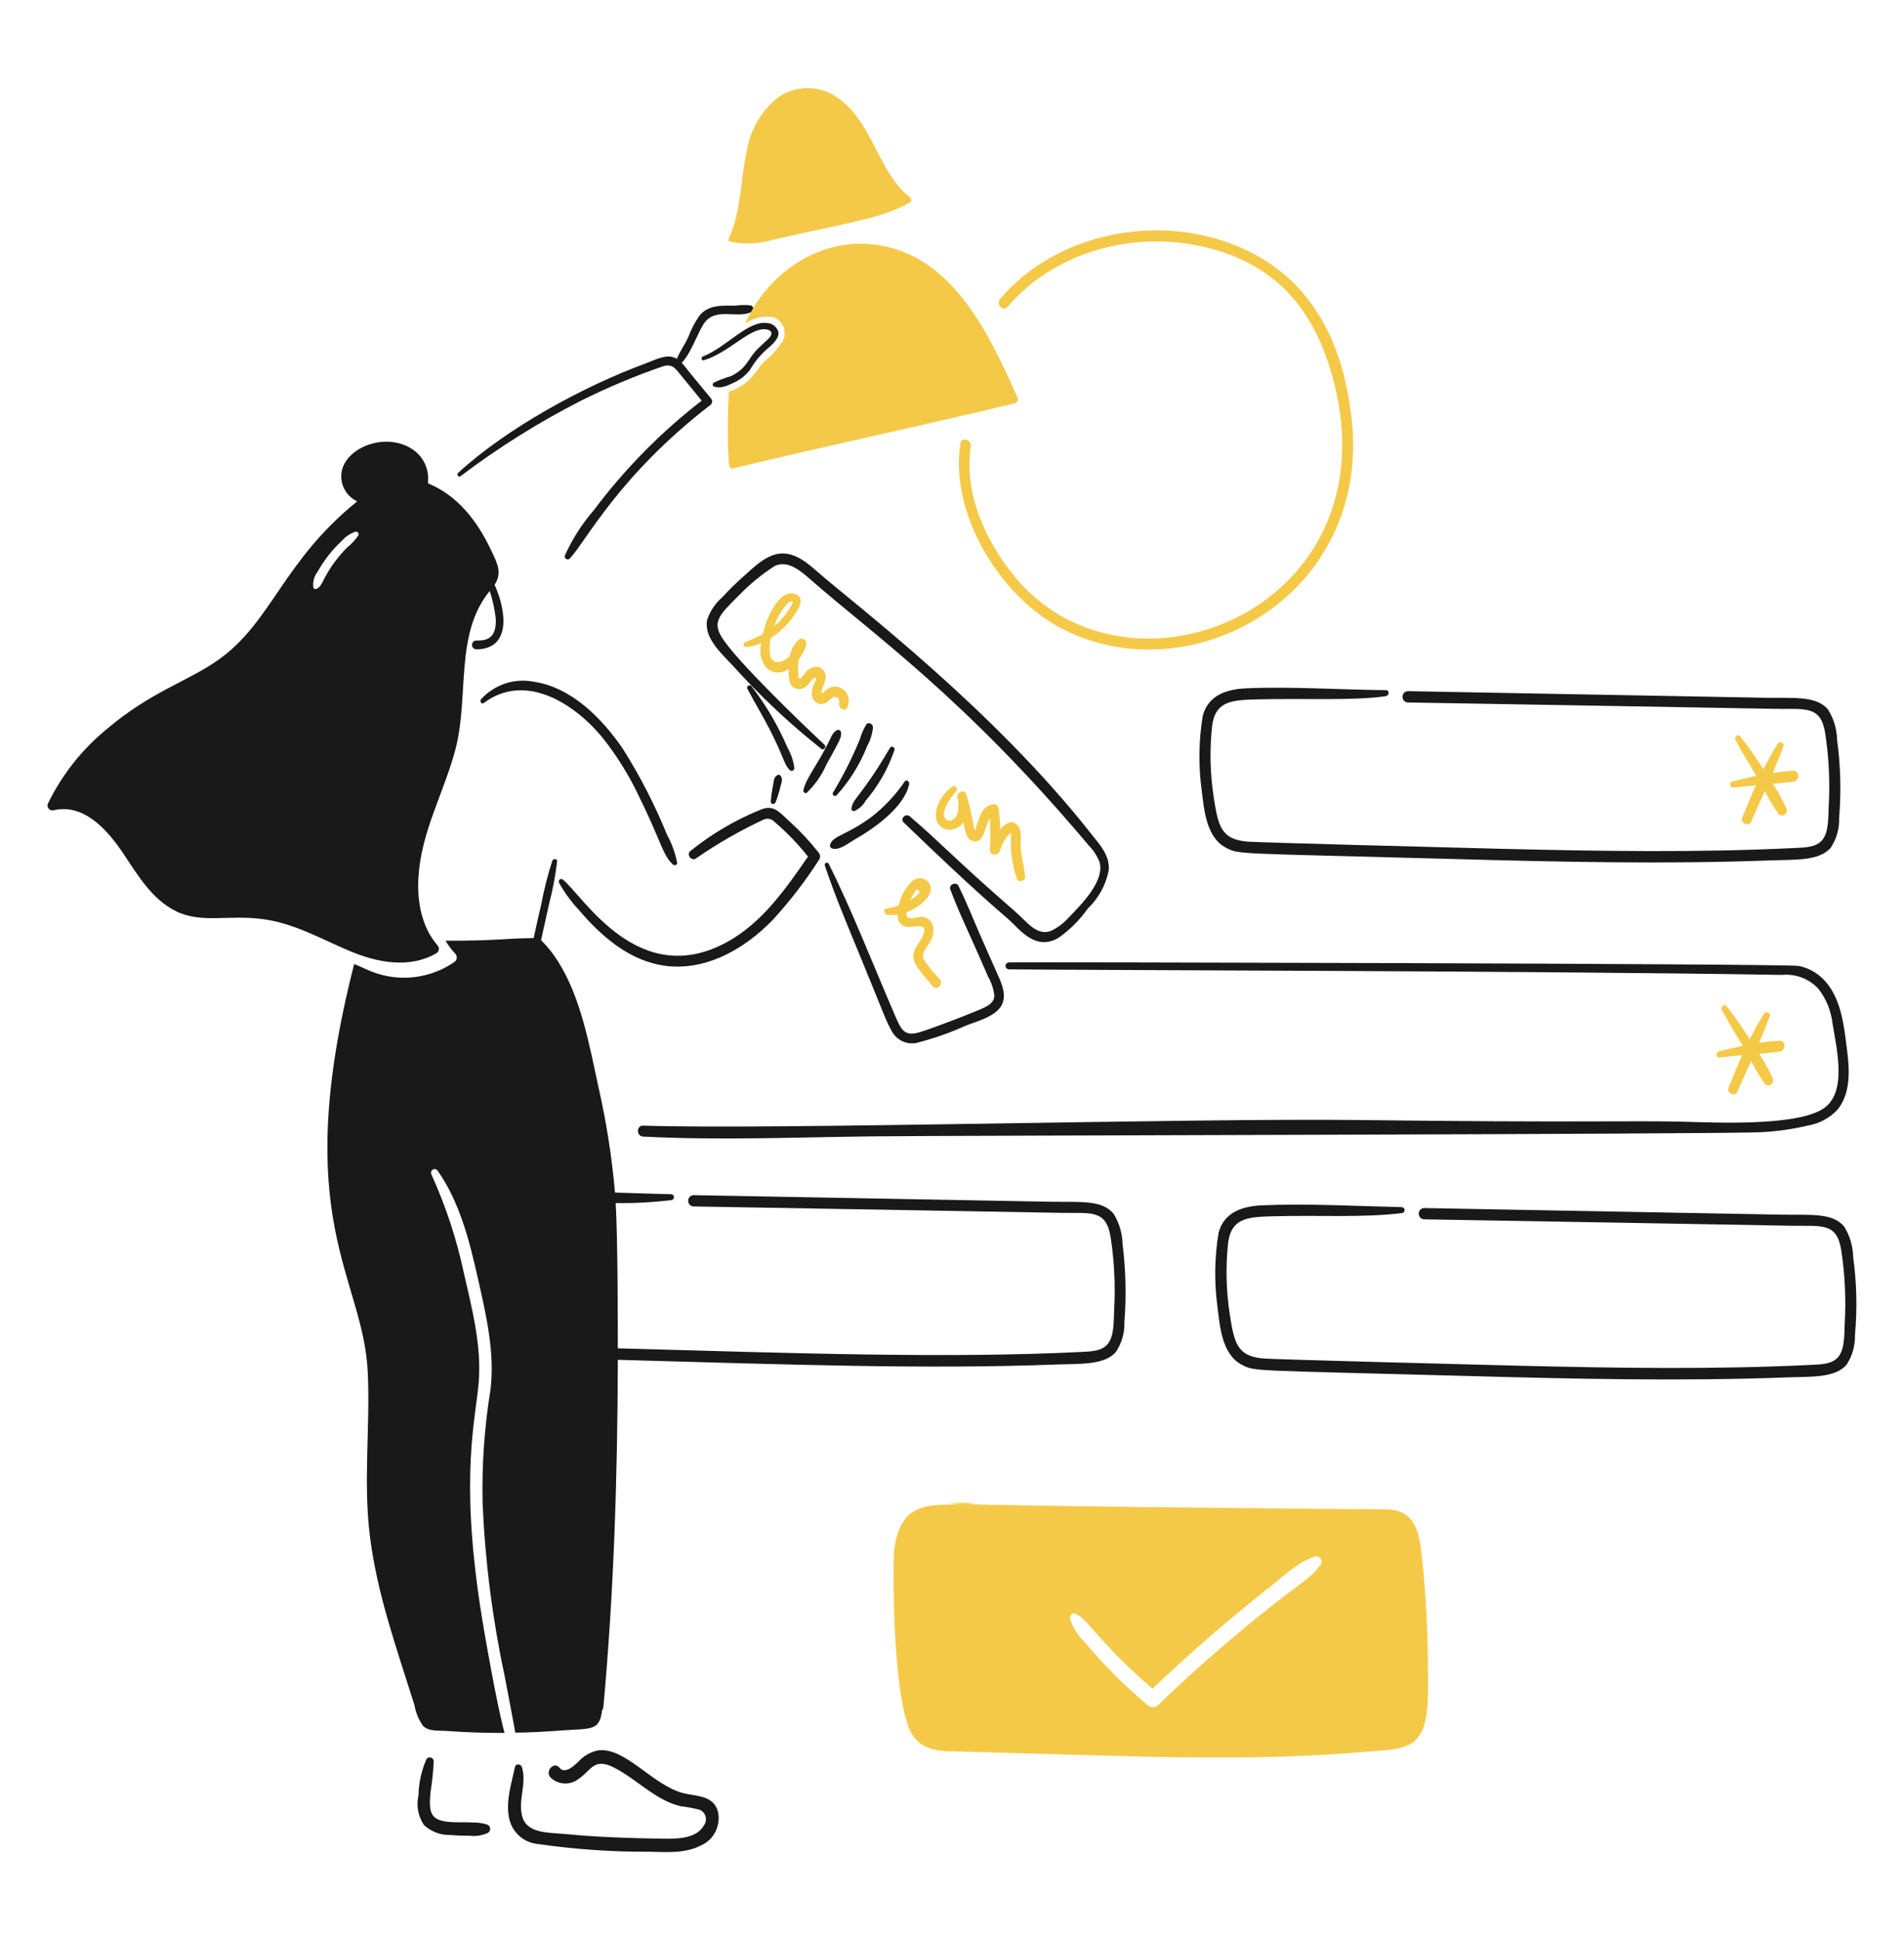 <svg width="108" height="110" viewBox="0 0 108 110" fill="none" xmlns="http://www.w3.org/2000/svg">
<path d="M43.902 13.581C48.677 12.504 50.102 12.349 51.644 11.451C51.659 11.442 51.673 11.429 51.682 11.413C51.691 11.397 51.695 11.379 51.695 11.36C51.695 11.173 51.453 11.069 51.333 10.953C49.74 9.413 49.416 6.89 47.538 5.56C47.056 5.209 46.483 5.012 45.891 4.995C45.298 4.978 44.715 5.14 44.214 5.463C43.239 6.199 42.579 7.288 42.37 8.505C41.985 10.181 42.061 11.96 41.328 13.549C41.319 13.568 41.315 13.589 41.317 13.611C41.319 13.632 41.328 13.652 41.341 13.669C41.355 13.685 41.373 13.697 41.393 13.704C41.413 13.71 41.435 13.71 41.455 13.704C42.269 13.864 43.108 13.822 43.902 13.581Z" fill="#F5C948"/>
<path d="M76.684 23.894C76.198 19.071 74.087 15.27 69.52 13.704C65.038 12.168 59.719 13.429 56.726 16.949C56.469 17.251 56.898 17.694 57.158 17.389C59.73 14.376 63.99 13.165 67.792 13.893C72.432 14.781 74.79 17.701 75.788 22.205C78.554 34.687 63.951 40.417 57.571 32.71C55.885 30.675 54.665 27.933 55.067 25.311C55.126 24.922 54.538 24.747 54.476 25.142C53.852 29.098 56.7 33.871 60.349 35.702C67.634 39.356 77.684 33.77 76.684 23.894Z" fill="#F5C948"/>
<path d="M27.437 39.858C29.779 38.106 32.536 39.851 34.149 41.787C34.976 42.822 35.68 43.952 36.247 45.155C37.524 47.74 37.56 48.435 38.166 49.013C38.249 49.091 38.42 49.045 38.408 48.91C38.302 48.36 38.111 47.831 37.842 47.343C37.15 45.641 36.309 44.005 35.331 42.455C34.149 40.727 32.408 38.959 30.266 38.648C29.727 38.544 29.17 38.581 28.649 38.755C28.127 38.93 27.658 39.236 27.284 39.645C27.196 39.754 27.309 39.954 27.437 39.858Z" fill="#191919"/>
<path d="M44.834 46.617C44.17 46.004 43.867 45.588 43.111 45.918C41.687 46.499 40.353 47.286 39.15 48.255C38.922 48.45 39.219 48.836 39.468 48.675C40.69 47.828 41.981 47.087 43.326 46.461C43.424 46.419 43.532 46.407 43.636 46.428C43.74 46.449 43.836 46.501 43.911 46.578C44.614 47.174 45.258 47.84 45.832 48.565C44.554 50.41 43.227 52.322 41.23 53.414C36.208 56.157 33.079 50.792 31.931 49.873C31.906 49.85 31.874 49.837 31.841 49.835C31.807 49.834 31.774 49.844 31.748 49.865C31.721 49.886 31.703 49.916 31.696 49.949C31.689 49.982 31.693 50.017 31.709 50.047C32.023 50.608 32.403 51.127 32.84 51.595C34.061 53.029 35.549 54.326 37.376 54.696C39.822 55.191 42.182 53.871 43.847 52.138C44.819 51.076 45.699 49.93 46.478 48.714C46.511 48.655 46.524 48.586 46.516 48.519C46.508 48.451 46.479 48.388 46.433 48.338C45.949 47.72 45.413 47.144 44.834 46.617Z" fill="#191919"/>
<path d="M47.707 41.542C47.706 41.513 47.699 41.485 47.685 41.46C47.67 41.435 47.65 41.414 47.626 41.4C47.601 41.386 47.574 41.378 47.546 41.378C47.517 41.378 47.49 41.385 47.465 41.399C47.217 41.541 47.135 41.814 47.008 42.066C46.225 43.606 45.746 44.077 45.571 44.797C45.548 44.895 45.667 45.018 45.762 44.947C46.234 44.491 46.614 43.945 46.88 43.34C47.691 41.888 47.733 41.774 47.707 41.542Z" fill="#191919"/>
<path d="M49.143 41.069C48.98 41.33 48.856 41.613 48.774 41.911C48.344 42.958 47.834 43.969 47.25 44.935C47.235 44.963 47.231 44.995 47.237 45.026C47.244 45.056 47.261 45.083 47.286 45.102C47.311 45.121 47.341 45.13 47.372 45.128C47.403 45.126 47.431 45.112 47.453 45.09C48.193 44.275 48.781 43.33 49.188 42.3C49.368 41.971 49.481 41.607 49.519 41.232C49.511 41.049 49.269 40.906 49.143 41.069Z" fill="#191919"/>
<path d="M48.298 45.853C48.297 45.873 48.302 45.894 48.311 45.913C48.319 45.931 48.332 45.947 48.349 45.96C48.365 45.972 48.383 45.981 48.403 45.985C48.423 45.989 48.444 45.988 48.463 45.982C48.731 45.863 48.954 45.659 49.099 45.4C49.822 44.554 50.379 43.575 50.739 42.515C50.747 42.481 50.743 42.445 50.728 42.414C50.713 42.383 50.687 42.358 50.655 42.344C50.623 42.331 50.588 42.33 50.555 42.341C50.523 42.352 50.495 42.375 50.478 42.405C48.857 45.176 48.336 45.285 48.298 45.853Z" fill="#191919"/>
<path d="M51.57 44.448C51.597 44.312 51.425 44.177 51.323 44.299C50.799 45.07 50.16 45.751 49.428 46.319C47.998 47.374 47.223 47.371 47.083 47.905C47.073 47.945 47.079 47.988 47.099 48.024C47.119 48.06 47.152 48.087 47.191 48.099C47.594 48.246 48.144 47.787 48.481 47.594C49.614 46.95 51.313 45.747 51.57 44.448Z" fill="#191919"/>
<path d="M44.134 43.93C43.88 44.033 43.894 44.286 43.849 44.532C43.788 44.834 43.746 45.138 43.721 45.445C43.71 45.614 43.937 45.621 43.994 45.484C44.107 45.195 44.198 44.899 44.268 44.597C44.322 44.37 44.433 44.157 44.262 43.969C44.247 43.95 44.227 43.936 44.204 43.929C44.181 43.922 44.157 43.922 44.134 43.93Z" fill="#191919"/>
<path d="M61.893 47.271C56.299 40.158 48.447 34.236 46.395 32.439C45.828 31.944 45.181 31.377 44.386 31.377C43.509 31.377 42.741 32.174 42.124 32.724C41.721 33.081 41.337 33.46 40.973 33.857C40.574 34.2 40.275 34.648 40.109 35.151C39.916 36.175 40.942 37.061 41.552 37.722C43.098 39.443 44.785 41.028 46.594 42.46C46.728 42.563 46.892 42.338 46.772 42.227C45.552 41.091 41.777 37.472 40.944 36.135C40.384 35.238 40.842 34.825 41.871 33.798C42.494 33.148 43.19 32.574 43.943 32.089C44.687 31.739 45.413 32.364 45.946 32.833C49.564 36.004 54.7 39.549 61.754 47.93C62.01 48.19 62.215 48.498 62.357 48.837C62.699 49.895 61.409 51.209 60.641 51.996C60.36 52.318 60.019 52.58 59.637 52.766C58.822 53.101 58.239 52.251 57.639 51.73C53.947 48.513 53.602 47.997 51.607 46.285C51.372 46.084 51.035 46.414 51.264 46.634C55.439 50.658 56.679 51.651 57.232 52.144C57.821 52.669 58.711 53.924 60.016 53.186C60.675 52.729 61.249 52.157 61.713 51.496C62.318 50.922 62.729 50.167 62.889 49.34C62.964 48.495 62.382 47.892 61.893 47.271Z" fill="#191919"/>
<path d="M44.789 43.652C44.809 43.674 44.835 43.691 44.864 43.698C44.893 43.706 44.923 43.705 44.952 43.695C44.98 43.686 45.005 43.668 45.023 43.644C45.042 43.62 45.053 43.591 45.056 43.561C45.011 43.152 44.881 42.757 44.675 42.402C44.141 41.15 43.451 39.973 42.623 38.9C42.523 38.782 42.323 38.913 42.394 39.049C42.801 39.829 43.26 40.575 43.659 41.353C44.5 43 44.449 43.306 44.789 43.652Z" fill="#191919"/>
<path d="M55.55 52.903C55.164 52.009 54.799 51.097 54.368 50.223C54.241 49.964 53.801 50.146 53.904 50.424C54.429 51.832 54.921 52.763 56.052 55.383C56.239 55.709 56.358 56.07 56.402 56.444C56.396 56.807 56.104 56.989 55.818 57.13C55.44 57.318 53.225 58.183 52.264 58.49C51.393 58.768 51.178 58.52 50.828 57.713C49.653 55.007 48.228 51.372 47.002 48.968C46.987 48.943 46.963 48.924 46.936 48.915C46.908 48.905 46.878 48.907 46.851 48.919C46.825 48.931 46.803 48.952 46.791 48.979C46.779 49.006 46.777 49.037 46.785 49.065C47.329 50.694 47.993 52.276 48.647 53.862C50.267 57.792 50.206 57.772 50.548 58.394C50.673 58.658 50.879 58.873 51.135 59.007C51.391 59.14 51.683 59.184 51.966 59.132C52.926 58.889 53.864 58.562 54.769 58.154C55.366 57.915 56.192 57.715 56.65 57.219C57.108 56.724 56.947 56.065 56.701 55.504C56.322 54.635 55.926 53.77 55.55 52.903Z" fill="#191919"/>
<path d="M29.21 100.181C29.02 101.088 28.696 102.051 28.861 102.991C28.924 103.391 29.115 103.758 29.403 104.038C29.691 104.317 30.061 104.493 30.456 104.538C32.593 104.849 34.749 104.998 36.907 104.985C37.854 105.009 38.865 105.082 39.742 104.635C40.106 104.481 40.404 104.2 40.583 103.843C40.762 103.486 40.811 103.075 40.721 102.685C40.437 101.759 39.479 101.852 38.738 101.656C36.986 101.192 35.444 99.013 33.895 99.241C33.472 99.337 33.088 99.563 32.795 99.888C32.559 100.108 32.047 100.606 31.74 100.225C31.433 99.844 30.912 100.39 31.212 100.762C31.428 100.974 31.712 101.099 32.011 101.114C32.311 101.128 32.605 101.031 32.839 100.84C33.55 100.361 33.678 99.625 34.842 100.219C36.132 100.879 37.16 102.05 38.591 102.4C38.951 102.443 39.307 102.508 39.66 102.594C39.743 102.623 39.818 102.672 39.88 102.736C39.942 102.8 39.988 102.878 40.015 102.963C40.042 103.048 40.05 103.139 40.036 103.228C40.023 103.316 39.99 103.401 39.939 103.474C39.513 104.257 38.373 104.256 37.617 104.244C35.742 104.215 33.855 104.157 31.986 103.972C31.185 103.893 29.902 103.972 29.628 103.001C29.362 102.062 29.898 101.126 29.603 100.185C29.546 100 29.255 99.968 29.21 100.181Z" fill="#191919"/>
<path d="M24.189 99.735C23.906 100.381 23.752 101.079 23.738 101.787C23.671 102.074 23.665 102.372 23.718 102.662C23.772 102.952 23.885 103.228 24.049 103.471C24.456 103.846 24.989 104.047 25.537 104.034C25.918 104.066 26.306 104.079 26.687 104.079C27.026 104.114 27.369 104.056 27.679 103.911C27.717 103.887 27.748 103.855 27.77 103.816C27.792 103.776 27.803 103.732 27.803 103.687C27.803 103.642 27.792 103.598 27.77 103.559C27.748 103.52 27.717 103.487 27.679 103.464C26.93 103.13 25.234 103.548 24.647 103.024C24.285 102.701 24.394 102.014 24.425 101.58C24.516 101.006 24.575 100.427 24.602 99.846C24.599 99.798 24.581 99.752 24.551 99.715C24.521 99.678 24.48 99.652 24.434 99.64C24.389 99.628 24.341 99.63 24.297 99.647C24.253 99.664 24.215 99.695 24.189 99.735Z" fill="#191919"/>
<path d="M78.609 39.127C75.984 39.107 73.34 38.914 70.715 39.023C69.622 39.069 68.538 39.385 68.224 40.583C67.993 41.97 67.972 43.385 68.16 44.778C68.299 45.905 68.414 47.473 69.54 48.061C70.305 48.461 70.02 48.361 82.436 48.701C88.442 48.866 94.456 49.003 100.462 48.779C101.8 48.729 103.194 48.826 103.844 48.061C104.173 47.567 104.34 46.98 104.32 46.384C104.443 44.906 104.405 43.418 104.205 41.949C104.192 41.346 104.019 40.758 103.704 40.247C103.056 39.431 101.755 39.587 100.169 39.56C94.157 39.45 80.618 39.201 79.868 39.185C79.785 39.185 79.705 39.219 79.645 39.279C79.587 39.339 79.553 39.42 79.553 39.505C79.553 39.59 79.587 39.672 79.645 39.732C79.705 39.792 79.785 39.826 79.868 39.826C85.404 39.915 99.293 40.164 100.691 40.188C102.415 40.219 103.28 39.976 103.532 41.58C103.741 42.946 103.807 44.331 103.729 45.711C103.698 46.294 103.749 47.149 103.367 47.62C103.024 48.042 102.381 48.049 101.886 48.073C96.356 48.348 90.82 48.258 85.283 48.126C82.519 48.059 71.446 47.766 70.791 47.718C69.232 47.601 69.098 46.792 68.847 45.212C68.637 43.856 68.607 42.478 68.759 41.114C68.96 39.715 69.93 39.691 71.32 39.651C73.696 39.584 76.878 39.736 78.598 39.47C78.814 39.435 78.832 39.128 78.609 39.127Z" fill="#191919"/>
<path d="M105.115 71.256C105.102 70.652 104.929 70.063 104.613 69.551C103.965 68.736 102.664 68.894 101.078 68.865C95.066 68.755 81.527 68.505 80.777 68.49C80.696 68.493 80.619 68.528 80.563 68.588C80.507 68.648 80.475 68.727 80.475 68.81C80.475 68.893 80.507 68.972 80.563 69.032C80.619 69.092 80.696 69.127 80.777 69.13C86.313 69.22 100.202 69.468 101.6 69.493C103.324 69.524 104.189 69.281 104.441 70.885C104.65 72.251 104.716 73.635 104.638 75.016C104.607 75.598 104.658 76.454 104.276 76.925C103.933 77.347 103.291 77.354 102.795 77.378C97.266 77.653 91.729 77.563 86.193 77.43C83.427 77.364 72.355 77.071 71.701 77.022C70.141 76.906 70.007 76.096 69.757 74.517C69.547 73.161 69.517 71.783 69.668 70.419C69.869 69.018 70.843 68.995 72.229 68.956C74.72 68.885 77.381 69.048 79.507 68.775C79.551 68.775 79.593 68.757 79.624 68.725C79.655 68.694 79.672 68.651 79.672 68.606C79.672 68.562 79.655 68.519 79.624 68.487C79.593 68.456 79.551 68.438 79.507 68.438C76.882 68.379 74.238 68.225 71.613 68.334C70.519 68.38 69.436 68.696 69.121 69.894C68.891 71.281 68.869 72.696 69.058 74.089C69.196 75.216 69.311 76.784 70.437 77.372C71.203 77.772 70.918 77.673 83.334 78.013C89.34 78.177 95.353 78.315 101.359 78.091C102.698 78.04 104.092 78.137 104.741 77.372C105.067 76.877 105.234 76.291 105.218 75.695C105.353 74.217 105.319 72.727 105.115 71.256Z" fill="#191919"/>
<path d="M63.673 70.525C63.661 69.921 63.487 69.331 63.171 68.82C62.523 68.004 61.223 68.163 59.637 68.133C53.624 68.023 40.086 67.774 39.336 67.758C39.255 67.762 39.178 67.797 39.122 67.857C39.066 67.916 39.034 67.996 39.034 68.079C39.034 68.162 39.066 68.241 39.122 68.301C39.178 68.361 39.255 68.396 39.336 68.399C44.872 68.489 58.76 68.737 60.158 68.762C61.883 68.792 62.75 68.549 63 70.154C63.209 71.519 63.275 72.904 63.196 74.284C63.166 74.867 63.217 75.722 62.834 76.194C62.492 76.616 61.849 76.622 61.353 76.647C53.84 77.019 45.405 76.733 35.043 76.442C35.043 74.505 35.038 70.139 34.923 68.207C35.972 68.222 37.022 68.167 38.064 68.042C38.108 68.042 38.15 68.025 38.181 67.993C38.212 67.961 38.229 67.918 38.229 67.874C38.229 67.829 38.212 67.787 38.181 67.755C38.15 67.723 38.108 67.706 38.064 67.706C37.006 67.682 35.945 67.642 34.884 67.612C34.708 65.588 34.392 63.579 33.939 61.6C33.43 59.231 32.937 56.54 31.671 54.537C31.393 54.087 31.064 53.672 30.69 53.301C30.708 53.231 31.115 51.388 31.143 51.261C31.351 50.466 31.504 49.658 31.601 48.841C31.616 48.673 31.379 48.66 31.328 48.803C31.073 49.593 30.867 50.4 30.712 51.217C30.623 51.613 30.319 52.922 30.269 53.185C28.359 53.206 28.461 53.334 25.27 53.334C25.426 53.599 25.611 53.845 25.823 54.066C25.855 54.1 25.879 54.141 25.893 54.185C25.908 54.23 25.912 54.277 25.906 54.324C25.9 54.37 25.884 54.415 25.858 54.454C25.833 54.494 25.8 54.527 25.76 54.551C25.081 55.014 24.303 55.305 23.492 55.398C22.68 55.492 21.858 55.386 21.095 55.089C20.803 54.973 20.609 54.869 20.09 54.655C16.378 69.153 20.6 72.332 20.859 77.779C21.007 80.874 20.596 83.988 20.98 87.074C21.388 90.354 22.456 93.325 23.51 96.675C23.581 97.093 23.744 97.489 23.986 97.834C24.317 98.177 24.832 98.1 25.277 98.132C26.5 98.219 27.432 98.248 28.62 98.248C28.227 96.861 27.476 92.649 27.241 91.098C26.096 83.569 26.981 80.474 27.152 78.383C27.324 76.279 26.771 74.182 26.307 72.149C25.898 70.232 25.282 68.367 24.471 66.588C24.447 66.54 24.441 66.485 24.456 66.433C24.471 66.382 24.504 66.338 24.55 66.31C24.595 66.283 24.649 66.274 24.701 66.286C24.752 66.298 24.797 66.33 24.827 66.375C26.085 68.165 26.632 70.369 27.109 72.486C27.573 74.551 28.068 76.623 27.827 78.752C27.476 80.897 27.325 83.072 27.375 85.246C27.518 88.526 27.934 91.788 28.62 94.996C28.831 96.058 29.23 98.22 29.23 98.233C30.11 98.215 30.747 98.192 31.83 98.11C33.515 97.981 34.005 98.168 34.152 96.971C34.194 96.902 34.22 96.825 34.228 96.744C34.826 90.208 35.027 83.654 35.045 77.094C44.749 77.365 52.465 77.64 59.92 77.361C61.258 77.311 62.651 77.408 63.301 76.643C63.63 76.149 63.797 75.562 63.778 74.966C63.895 73.486 63.86 71.997 63.673 70.525Z" fill="#191919"/>
<path d="M57.196 54.955C58.985 54.997 87.619 55.038 101.079 55.272C101.456 55.236 101.836 55.286 102.191 55.419C102.546 55.552 102.868 55.765 103.131 56.042C103.579 56.61 103.861 57.294 103.945 58.017C104.193 59.542 104.798 61.991 103.385 62.879C101.824 63.859 97.264 63.641 95.567 63.597C92.472 63.518 89.69 63.656 77.141 63.5C67.488 63.38 43.946 64.058 36.479 63.817C36.085 63.804 36.091 64.419 36.479 64.439C40.782 64.659 45.123 64.478 49.426 64.426C53.692 64.374 98.101 64.31 99.964 64.186C100.837 64.139 101.704 64.013 102.556 63.811C103.191 63.705 103.774 63.392 104.22 62.92C104.993 61.985 104.914 60.635 104.767 59.51C104.605 58.245 104.473 56.831 103.667 55.794C103.264 55.263 102.686 54.898 102.04 54.765C101.338 54.63 57.723 54.538 57.216 54.564C57.169 54.568 57.126 54.589 57.093 54.623C57.06 54.657 57.04 54.703 57.038 54.751C57.035 54.798 57.05 54.846 57.079 54.883C57.108 54.921 57.15 54.946 57.196 54.955Z" fill="#191919"/>
<path d="M47.142 38.958C46.783 39.068 46.538 39.55 46.608 39.166C46.666 38.848 46.883 38.615 46.824 38.272C46.805 38.149 46.746 38.035 46.656 37.949C46.566 37.864 46.451 37.811 46.328 37.799C46.183 37.807 46.042 37.851 45.917 37.926C45.792 38.002 45.687 38.107 45.61 38.233C45.547 38.311 45.49 38.435 45.381 38.453C45.261 38.474 45.298 38.415 45.286 38.272C45.259 37.975 45.265 37.675 45.305 37.379C45.503 37.137 45.648 36.856 45.731 36.554C45.746 36.495 45.742 36.433 45.719 36.378C45.697 36.322 45.656 36.275 45.605 36.245C45.554 36.215 45.494 36.203 45.435 36.211C45.376 36.219 45.322 36.246 45.28 36.288C45.028 36.533 44.857 36.852 44.791 37.201C44.353 37.647 43.753 37.684 43.672 37.091C43.638 36.784 43.656 36.473 43.722 36.172C44.248 35.838 44.7 35.397 45.051 34.877C45.255 34.574 45.692 33.952 45.178 33.712C44.26 33.283 43.501 34.931 43.272 35.945C42.946 36.12 42.61 36.275 42.267 36.411C42.14 36.466 42.14 36.697 42.305 36.686C42.607 36.656 42.903 36.579 43.182 36.459C43.12 36.688 43.109 36.928 43.151 37.161C43.193 37.394 43.286 37.615 43.424 37.806C43.588 37.99 43.813 38.104 44.056 38.125C44.299 38.147 44.541 38.075 44.733 37.922C44.733 38.34 44.725 38.759 45 38.971C45.125 39.049 45.272 39.08 45.416 39.06C45.561 39.04 45.694 38.97 45.794 38.861C45.922 38.751 46.004 38.557 46.144 38.467C46.405 38.298 46.219 38.679 46.17 38.797C46.106 38.919 46.067 39.053 46.056 39.191C46.045 39.33 46.061 39.469 46.105 39.6C46.156 39.715 46.245 39.808 46.357 39.862C46.468 39.917 46.595 39.929 46.715 39.898C46.998 39.827 47.131 39.582 47.255 39.535C47.504 39.441 47.651 39.665 47.598 39.898C47.536 40.17 47.942 40.377 48.062 40.098C48.132 39.959 48.16 39.801 48.144 39.646C48.127 39.49 48.066 39.343 47.969 39.221C47.871 39.1 47.741 39.011 47.594 38.964C47.447 38.918 47.29 38.915 47.142 38.958ZM44.727 34.168C45.038 33.998 45.001 34.116 44.867 34.355C44.626 34.795 44.304 35.185 43.919 35.501C44.074 34.995 44.351 34.536 44.726 34.168H44.727Z" fill="#F5C948"/>
<path d="M58.15 49.699C58.091 49.141 57.93 48.605 57.896 48.035C57.874 47.672 57.997 47.096 57.731 46.804C57.393 46.436 57.029 46.662 56.739 47.031C56.726 46.643 56.698 46.261 56.65 45.872C56.649 45.829 56.638 45.787 56.619 45.749C56.6 45.711 56.572 45.678 56.539 45.651C56.505 45.626 56.466 45.607 56.425 45.599C56.384 45.59 56.341 45.59 56.3 45.6C55.544 45.735 55.499 46.722 55.277 47.077C55.169 46.396 55.016 45.723 54.819 45.063C54.736 44.714 54.252 44.869 54.304 45.206C54.398 45.546 54.384 45.908 54.267 46.241C54.159 46.443 53.885 46.623 53.682 46.468C53.243 46.132 53.987 45.121 54.235 44.869C54.368 44.733 54.184 44.468 54.025 44.591C53.595 44.894 53.28 45.337 53.129 45.846C52.83 47.046 54.04 47.413 54.635 46.636C54.635 46.63 54.641 46.63 54.641 46.623C54.735 46.958 54.754 47.558 55.157 47.678C55.818 47.879 55.849 46.876 56.148 46.39C56.184 46.981 56.184 47.573 56.148 48.164C56.127 48.507 56.62 48.549 56.72 48.242C56.812 47.9 56.982 47.585 57.215 47.322C57.393 47.153 57.346 47.283 57.343 47.465C57.304 48.265 57.418 49.066 57.68 49.821C57.769 50.068 58.177 49.957 58.15 49.699Z" fill="#F5C948"/>
<path d="M52.429 54.456C52.193 54.036 52.601 53.706 52.785 53.362C53.055 52.864 53.033 52.118 52.372 51.99C52.027 51.923 51.336 52.318 51.418 51.731C52.037 51.49 52.971 50.847 52.773 50.197C52.733 50.099 52.67 50.012 52.59 49.944C52.51 49.876 52.416 49.828 52.314 49.806C52.212 49.783 52.107 49.785 52.006 49.813C51.906 49.84 51.813 49.892 51.736 49.964C51.343 50.327 51.078 50.811 50.98 51.342C50.751 51.414 50.518 51.47 50.282 51.511C50.066 51.548 50.148 51.846 50.326 51.867C50.52 51.891 50.717 51.886 50.911 51.854C50.894 52.011 50.934 52.168 51.024 52.296C51.115 52.424 51.249 52.514 51.4 52.547C51.762 52.627 52.657 52.236 52.385 52.974C52.207 53.459 51.72 53.784 51.819 54.36C51.887 54.745 52.155 54.998 52.907 55.919C53.137 56.203 53.547 55.792 53.307 55.512C52.982 55.189 52.689 54.836 52.429 54.456ZM52.01 50.43C52.073 50.468 52.13 50.508 52.194 50.553C52.039 50.75 51.849 50.917 51.635 51.045C51.678 50.942 51.919 50.448 52.01 50.43Z" fill="#F5C948"/>
<path d="M100.933 59.001C100.545 59.027 100.163 59.066 99.782 59.124C99.998 58.626 100.204 58.122 100.386 57.609C100.457 57.409 100.164 57.306 100.062 57.467C99.771 57.928 99.502 58.419 99.248 58.917C98.844 58.271 98.407 57.646 97.939 57.047C97.811 56.886 97.576 57.093 97.666 57.261C98.036 57.95 98.441 58.621 98.848 59.296C98.39 59.387 97.933 59.5 97.487 59.614C97.303 59.66 97.335 59.98 97.532 59.956C97.964 59.906 98.39 59.866 98.822 59.827C98.543 60.442 98.29 61.07 98.04 61.678C97.921 61.97 98.422 62.19 98.549 61.898C98.803 61.315 99.07 60.739 99.331 60.156C99.551 60.586 99.798 61.001 100.068 61.399C100.106 61.462 100.167 61.507 100.237 61.525C100.307 61.542 100.381 61.531 100.443 61.494C100.505 61.457 100.551 61.396 100.57 61.325C100.589 61.254 100.58 61.179 100.545 61.114C100.33 60.636 100.074 60.177 99.782 59.742C100.17 59.703 100.551 59.672 100.939 59.626C101.307 59.579 101.326 58.975 100.933 59.001Z" fill="#F5C948"/>
<path d="M101.708 43.697C101.32 43.719 100.939 43.762 100.557 43.82C100.773 43.322 100.98 42.817 101.161 42.305C101.232 42.105 100.939 42.001 100.837 42.163C100.546 42.623 100.278 43.114 100.023 43.613C99.62 42.966 99.183 42.342 98.714 41.743C98.587 41.581 98.351 41.788 98.441 41.956C98.811 42.645 99.216 43.316 99.623 43.991C99.165 44.082 98.708 44.195 98.263 44.308C98.079 44.355 98.11 44.675 98.307 44.651C98.739 44.6 99.165 44.561 99.598 44.522C99.318 45.137 99.065 45.766 98.816 46.374C98.696 46.665 99.197 46.885 99.325 46.594C99.578 46.011 99.846 45.435 100.106 44.852C100.327 45.281 100.573 45.696 100.844 46.095C100.881 46.158 100.942 46.203 101.012 46.221C101.082 46.238 101.156 46.227 101.219 46.19C101.281 46.153 101.326 46.092 101.345 46.021C101.364 45.95 101.355 45.875 101.32 45.81C101.105 45.331 100.85 44.871 100.557 44.435C100.945 44.397 101.327 44.365 101.714 44.319C102.089 44.275 102.102 43.674 101.708 43.697Z" fill="#F5C948"/>
<path d="M80.993 94.4C80.99 92.162 80.855 89.927 80.587 87.706C80.398 86.398 79.965 85.611 78.661 85.576C77.93 85.557 77.192 85.563 76.462 85.557C39.692 85.238 60.55 85.093 53.904 85.298C52.986 85.326 51.952 85.323 51.33 86.133C50.56 87.136 50.688 88.71 50.688 89.914C50.688 91.605 50.857 96.798 51.698 98.258C52.354 99.397 53.605 99.276 54.73 99.307C63.99 99.559 70.75 99.898 77.352 99.326C78.941 99.189 79.928 99.244 80.511 98.394C81.083 97.56 81 96.099 80.993 94.4ZM74.93 88.683C74.232 89.656 73.776 89.621 70.286 92.548C68.713 93.868 67.176 95.227 65.703 96.659C65.619 96.741 65.507 96.786 65.392 96.786C65.276 96.786 65.164 96.741 65.08 96.659C63.789 95.572 62.592 94.374 61.502 93.08C61.134 92.718 60.856 92.272 60.692 91.778C60.667 91.623 60.794 91.415 60.978 91.487C61.543 91.707 61.799 92.253 63.246 93.746C63.925 94.447 64.638 95.106 65.375 95.74C67.615 93.604 69.789 91.734 72.068 89.94C72.842 89.33 73.644 88.538 74.598 88.243C74.827 88.173 75.078 88.478 74.93 88.683Z" fill="#F5C948"/>
<path d="M28.055 33.151C28.509 32.467 28.2 31.925 27.857 31.196C27.081 29.549 25.967 28.095 24.271 27.401C24.321 27.017 24.26 26.628 24.095 26.279C23.93 25.931 23.669 25.639 23.344 25.439C21.691 24.394 19.132 25.562 19.371 27.22C19.407 27.48 19.508 27.728 19.664 27.938C19.82 28.149 20.025 28.316 20.261 28.424C16.015 31.855 15.432 35.249 12.386 37.409C10.641 38.646 8.595 39.181 6.036 41.352C4.653 42.488 3.525 43.913 2.731 45.532C2.705 45.579 2.693 45.634 2.697 45.688C2.701 45.742 2.72 45.794 2.752 45.837C2.785 45.881 2.829 45.913 2.879 45.932C2.93 45.95 2.984 45.953 3.036 45.94C4.757 45.532 6.092 47.054 6.964 48.348C7.802 49.592 8.618 51.005 10.015 51.676C11.477 52.378 12.985 51.83 14.998 52.122C16.753 52.377 18.246 53.25 19.867 53.929C21.417 54.577 23.232 54.93 24.761 54.039C24.797 54.017 24.828 53.986 24.85 53.951C24.873 53.915 24.888 53.875 24.893 53.833C24.899 53.79 24.895 53.747 24.882 53.707C24.869 53.666 24.847 53.629 24.818 53.599C23.604 52.185 23.559 50.148 23.916 48.387C24.328 46.348 25.31 44.482 25.835 42.477C26.624 39.465 25.775 35.945 27.779 33.505C27.95 34.024 28.065 34.56 28.124 35.103C28.148 36.073 27.756 36.337 27.018 36.313C26.953 36.313 26.891 36.34 26.845 36.386C26.799 36.433 26.773 36.496 26.773 36.562C26.773 36.629 26.799 36.692 26.845 36.739C26.891 36.785 26.953 36.812 27.018 36.812C28.876 36.815 28.82 34.875 28.055 33.151ZM20.325 30.36C20.141 30.625 19.921 30.86 19.67 31.059C19.433 31.301 19.212 31.558 19.009 31.829C18.266 32.815 18.325 33.214 17.953 33.383C17.937 33.392 17.919 33.397 17.9 33.398C17.882 33.399 17.863 33.396 17.846 33.388C17.829 33.381 17.814 33.369 17.802 33.355C17.789 33.341 17.781 33.324 17.776 33.305C17.754 33.147 17.764 32.986 17.805 32.833C17.846 32.679 17.919 32.536 18.017 32.411C18.38 31.759 18.842 31.17 19.386 30.665C19.597 30.421 19.87 30.24 20.174 30.141C20.201 30.139 20.227 30.143 20.252 30.154C20.276 30.166 20.297 30.183 20.312 30.206C20.327 30.228 20.337 30.254 20.339 30.281C20.341 30.308 20.336 30.335 20.325 30.36Z" fill="#191919"/>
<path d="M42.596 17.316C42.3 17.281 42.001 17.286 41.706 17.33C41.096 17.344 40.248 17.22 39.692 17.873C39.418 18.257 39.198 18.677 39.036 19.123C38.85 19.525 38.561 19.923 38.396 20.344C37.845 20.007 37.163 20.407 36.57 20.625C33.109 21.897 28.732 24.28 25.975 26.82C25.885 26.903 26.012 27.078 26.115 27.001C28.27 25.372 30.561 23.938 32.961 22.715C34.472 21.962 36.031 21.308 37.626 20.76C38.05 20.64 38.235 20.799 38.489 21.11C38.926 21.641 39.364 22.176 39.802 22.715C37.498 24.495 35.44 26.583 33.684 28.924C33.014 29.695 32.459 30.563 32.038 31.5C31.98 31.662 32.209 31.784 32.318 31.669C33.258 30.669 35.091 26.974 40.276 22.974C40.307 22.954 40.334 22.928 40.354 22.896C40.374 22.865 40.386 22.829 40.391 22.792C40.396 22.755 40.393 22.717 40.382 22.681C40.37 22.646 40.352 22.613 40.327 22.585C38.612 20.527 38.892 20.803 38.666 20.569C39.181 20.052 39.547 18.944 39.901 18.384C40.548 17.362 41.832 18.105 42.64 17.678C42.671 17.658 42.697 17.628 42.712 17.594C42.728 17.559 42.734 17.521 42.73 17.483C42.725 17.446 42.71 17.41 42.687 17.38C42.663 17.351 42.632 17.329 42.596 17.316Z" fill="#191919"/>
<path d="M57.742 22.605C56.176 19.066 54.132 14.636 49.937 13.911C46.658 13.344 43.588 15.374 42.265 18.351C42.722 18.029 43.282 17.895 43.831 17.976C43.969 18.016 44.096 18.088 44.202 18.187C44.308 18.285 44.39 18.407 44.442 18.543C44.495 18.678 44.515 18.825 44.503 18.97C44.491 19.116 44.446 19.256 44.371 19.381C44.07 19.832 43.701 20.232 43.278 20.566C43.018 20.836 42.507 21.875 41.346 22.197C41.269 23.484 41.263 24.774 41.327 26.062C41.334 26.256 41.363 26.612 41.549 26.567C46.875 25.272 52.241 24.155 57.567 22.864C57.62 22.851 57.788 22.709 57.742 22.605Z" fill="#F5C948"/>
<path d="M39.92 20.424C41.226 20.042 42.385 18.746 43.251 18.669C43.429 18.654 43.822 18.682 43.747 18.974C43.701 19.151 43.4 19.358 42.971 19.789C42.383 20.381 42.41 20.841 41.484 21.317C41.143 21.418 40.81 21.543 40.486 21.693C40.424 21.739 40.391 21.862 40.486 21.906C40.846 22.071 41.306 21.847 41.643 21.686C41.992 21.523 42.299 21.28 42.539 20.974C42.794 20.525 43.122 20.124 43.511 19.789C43.76 19.564 44.21 19.213 44.154 18.825C44.112 18.681 44.027 18.555 43.91 18.463C43.794 18.371 43.653 18.319 43.505 18.314C42.425 18.16 41.192 19.697 39.87 20.21C39.744 20.26 39.787 20.463 39.92 20.424Z" fill="#191919"/>
</svg>
